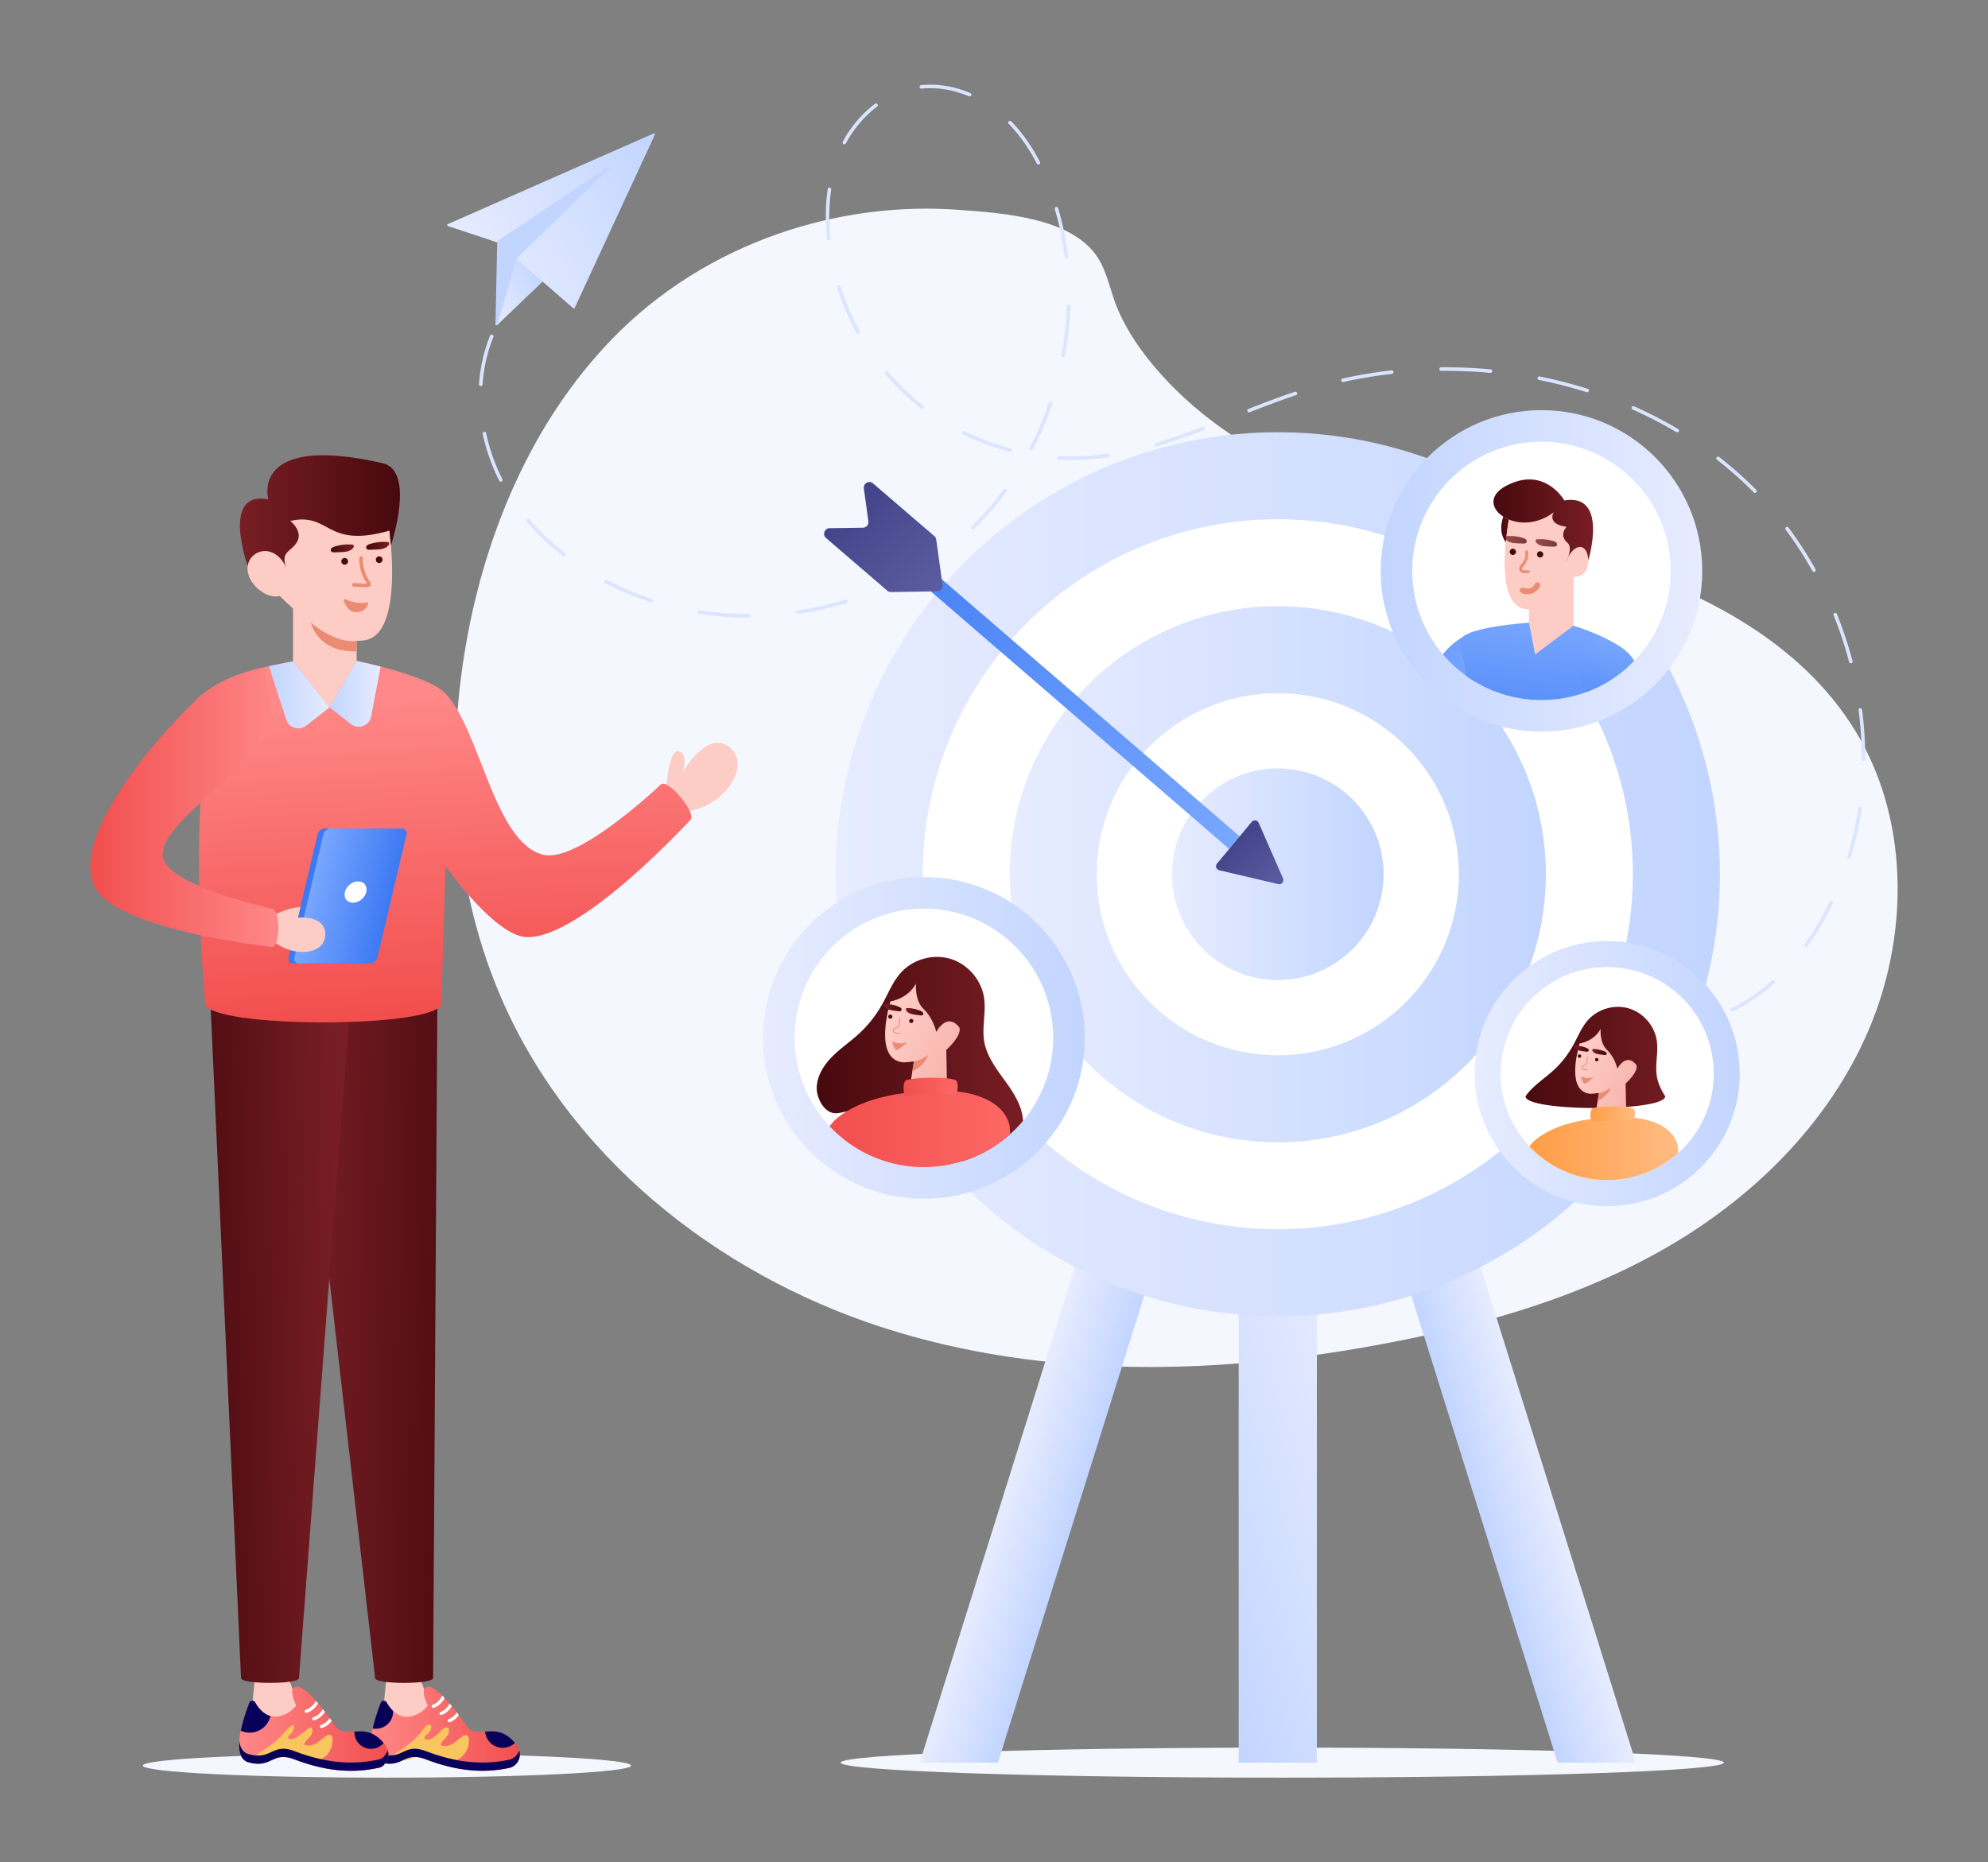 <svg xmlns="http://www.w3.org/2000/svg" xmlns:xlink="http://www.w3.org/1999/xlink" xml:space="preserve" width="563.2" height="527.691" viewBox="68.4 86.154 563.2 527.691" enable-background="new 0 0 700 700" id="target-audience">
  <rect x="68.4" y="86.154" width="563.2" height="527.691" fill="#808080" stroke="none"/>
  <g>
    <path d="M556.783 585.598c0 2.356-56.008 4.262-125.108 4.262s-125.108-1.906-125.108-4.262c0-2.348 56.008-4.254 125.108-4.254s125.108 1.906 125.108 4.254zM244.304 179.713c-23.85 23.226-38.09 55.682-43.896 89.037-5.73 32.924-3.547 67.75 9.268 98.463 19.349 46.37 61.758 79.797 108.317 94.94 46.56 15.141 96.912 13.611 144.879 4.299 27.2-5.281 54.252-13.13 78.355-27.206 24.103-14.074 45.207-34.828 56.461-60.995 11.254-26.166 11.65-57.982-2.33-82.7-14.622-25.855-42.306-40.806-69.981-49.587-27.675-8.781-56.748-12.786-83.69-23.739-15.524-6.311-30.393-15.33-42.184-27.654-5.754-6.013-10.953-12.822-14.354-20.56-2.092-4.759-2.917-10.453-5.732-14.837-7.347-11.443-27.184-12.643-39.144-13.542-16.228-1.219-32.68.741-48.226 5.706-17.685 5.649-34.241 15.226-47.743 28.375z" fill="#f5f7ff"></path>
    <path d="M541.912 377.024c-3.372 0-6.741-.443-10.013-1.318a.5.5 0 0 1-.354-.612.51.51 0 0 1 .612-.355c4.471 1.197 9.186 1.569 13.697 1.073a.492.492 0 0 1 .55.442.5.5 0 0 1-.442.552c-1.33.145-2.693.218-4.05.218zm17.322-4.261a.5.5 0 0 1-.223-.948c3.972-1.97 7.804-4.602 11.392-7.826a.5.5 0 1 1 .668.744c-3.654 3.284-7.563 5.968-11.615 7.978a.5.5 0 0 1-.222.052zm-39.7-3.154a.497.497 0 0 1-.307-.105c-3.935-3.07-6.853-6.809-8.672-11.112a.5.5 0 1 1 .921-.389c1.752 4.144 4.567 7.748 8.366 10.712a.5.5 0 0 1-.308.894zm60.511-15.172a.501.501 0 0 1-.404-.794 78.227 78.227 0 0 0 6.03-9.791c.371-.713.73-1.43 1.08-2.149a.499.499 0 1 1 .9.437 86.8 86.8 0 0 1-1.092 2.173 79.161 79.161 0 0 1-6.109 9.917.5.5 0 0 1-.405.207zm12.236-25.045a.5.5 0 0 1-.479-.645 93.437 93.437 0 0 0 3.007-13.582.5.5 0 1 1 .99.143 94.3 94.3 0 0 1-3.04 13.728.5.5 0 0 1-.478.356zm4.04-27.607h-.002a.5.5 0 0 1-.498-.502v-.332c0-4.485-.298-9.049-.887-13.563a.5.5 0 1 1 .991-.13c.595 4.558.896 9.165.897 13.693v.336a.5.5 0 0 1-.5.498zm-3.587-27.691a.5.5 0 0 1-.482-.373 111.357 111.357 0 0 0-4.387-13.221.5.5 0 0 1 .928-.373 112.209 112.209 0 0 1 4.425 13.34.5.5 0 0 1-.484.627zm-312.312-12.95h-.001a92.523 92.523 0 0 1-14.02-1.09.5.5 0 0 1 .154-.989c4.54.707 9.205 1.07 13.868 1.08a.5.5 0 0 1-.001 1zm13.95-1.011a.5.5 0 0 1-.073-.995 94.523 94.523 0 0 0 13.578-3.038.5.5 0 1 1 .29.957 95.556 95.556 0 0 1-13.722 3.071.622.622 0 0 1-.073.005zm-41.498-3.315a.502.502 0 0 1-.155-.024 84.508 84.508 0 0 1-12.966-5.457.5.5 0 0 1 .463-.887 83.279 83.279 0 0 0 12.812 5.393.5.5 0 0 1-.154.975zm68.192-4.79a.5.5 0 0 1-.216-.952 87.996 87.996 0 0 0 12.039-6.96.5.5 0 1 1 .568.822 88.937 88.937 0 0 1-12.176 7.04.496.496 0 0 1-.215.05zm261.225-3.836a.5.5 0 0 1-.437-.255 107.043 107.043 0 0 0-7.568-11.689.5.5 0 0 1 .802-.598 108.136 108.136 0 0 1 7.639 11.798.5.5 0 0 1-.436.744zm-354.085-4.334a.5.5 0 0 1-.306-.104c-3.803-2.95-7.24-6.21-10.212-9.69a.5.5 0 0 1 .76-.65c2.929 3.428 6.315 6.64 10.065 9.549a.5.5 0 0 1-.307.895zm115.777-7.7a.5.5 0 0 1-.349-.86 85.042 85.042 0 0 0 9.131-10.483.5.5 0 1 1 .805.594 86.072 86.072 0 0 1-9.238 10.607.498.498 0 0 1-.349.141zm221.606-10.335a.498.498 0 0 1-.356-.15 96.804 96.804 0 0 0-3.066-2.984 108.55 108.55 0 0 0-7.347-6.257.5.5 0 1 1 .615-.79 109.219 109.219 0 0 1 7.414 6.315 97.727 97.727 0 0 1 3.097 3.016.5.5 0 0 1-.357.85zm-355.308-3.177a.501.501 0 0 1-.447-.275 54.58 54.58 0 0 1-4.69-13.286.501.501 0 0 1 .978-.209 53.552 53.552 0 0 0 4.605 13.044.5.5 0 0 1-.446.726zm161.906-6.175c-1.259 0-2.544-.036-3.823-.108a.499.499 0 0 1-.47-.526c.014-.275.25-.501.526-.472 2.69.15 5.366.14 7.993-.029 1.91-.122 3.884-.33 5.868-.616a.5.5 0 0 1 .143.99c-2.01.29-4.011.5-5.948.624-1.417.09-2.86.137-4.29.137zm-17.599-2.29a.478.478 0 0 1-.127-.016 71.51 71.51 0 0 1-13.196-4.898.5.5 0 1 1 .438-.899 70.574 70.574 0 0 0 13.012 4.83.5.5 0 0 1-.127.984zm5.973-.439a.5.5 0 0 1-.443-.73 93.37 93.37 0 0 0 5.48-12.788.5.5 0 0 1 .946.324 94.429 94.429 0 0 1-5.54 12.925.498.498 0 0 1-.443.27zm35.436-1.094a.5.5 0 0 1-.141-.98c3.888-1.15 8.083-2.589 13.201-4.532a.5.5 0 0 1 .354.936c-5.141 1.951-9.36 3.399-13.272 4.555a.51.51 0 0 1-.142.02zm147.57-3.986a.495.495 0 0 1-.255-.07 118.3 118.3 0 0 0-12.38-6.39.5.5 0 0 1 .406-.915 119.358 119.358 0 0 1 12.484 6.445.5.5 0 0 1-.256.93zm-121.298-5.67a.5.5 0 0 1-.183-.967c3.9-1.529 8.512-3.302 13.16-4.853a.5.5 0 0 1 .316.95c-4.626 1.542-9.224 3.31-13.11 4.835a.5.5 0 0 1-.183.034zm-92.66-1.044a.498.498 0 0 1-.306-.104 66.083 66.083 0 0 1-2.542-2.066 68.331 68.331 0 0 1-7.638-7.659.5.5 0 0 1 .761-.648 67.325 67.325 0 0 0 7.527 7.548c.815.696 1.657 1.38 2.504 2.034a.5.5 0 0 1-.307.895zm188.435-4.647c-.05 0-.1-.008-.15-.024a129.898 129.898 0 0 0-13.505-3.46.5.5 0 1 1 .197-.98c4.604.92 9.182 2.093 13.608 3.487a.5.5 0 0 1-.15.977zm-313.434-1.737-.035-.001a.5.5 0 0 1-.465-.534c.33-4.83 1.383-9.456 3.13-13.748a.499.499 0 1 1 .926.377c-1.706 4.193-2.735 8.715-3.058 13.44a.5.5 0 0 1-.498.466zm244.275-1.165a.5.5 0 0 1-.107-.988 134.787 134.787 0 0 1 13.854-2.31.5.5 0 0 1 .113.994 133.373 133.373 0 0 0-13.751 2.293.515.515 0 0 1-.109.011zm41.755-2.59-.047-.002c-4.223-.392-8.507-.56-12.763-.58-.39 0-.78.002-1.168.005-.238-.02-.503-.218-.506-.495a.5.5 0 0 1 .495-.505 137.205 137.205 0 0 1 14.035.578.5.5 0 0 1-.046.999zm-121.017-4.452a.5.5 0 0 1-.492-.59 93.62 93.62 0 0 0 1.508-13.831c.009-.277.281-.486.516-.484a.5.5 0 0 1 .483.517 94.495 94.495 0 0 1-1.524 13.98.5.5 0 0 1-.49.408zm-58.068-6.56a.5.5 0 0 1-.438-.257 71.277 71.277 0 0 1-5.57-12.927.5.5 0 0 1 .954-.302 70.25 70.25 0 0 0 5.49 12.745.5.5 0 0 1-.436.742zm58.974-21.317a.5.5 0 0 1-.496-.44 85.253 85.253 0 0 0-2.803-13.617.5.5 0 1 1 .96-.281 86.221 86.221 0 0 1 2.835 13.777.5.5 0 0 1-.496.56zm-67.358-5.199a.5.5 0 0 1-.497-.449l-.055-.558a62.582 62.582 0 0 1-.278-5.822c0-2.65.182-5.242.541-7.707a.499.499 0 1 1 .99.145 52.68 52.68 0 0 0-.531 7.562c0 1.866.092 3.793.274 5.728l.054.55a.5.5 0 0 1-.498.551zm59.406-21.503a.501.501 0 0 1-.444-.27c-2.27-4.379-4.949-8.173-7.962-11.276a.5.5 0 0 1 .718-.697c3.08 3.173 5.817 7.047 8.132 11.513a.501.501 0 0 1-.444.73zm-54.978-5.735a.5.5 0 0 1-.44-.735c2.264-4.243 5.425-7.958 9.138-10.747a.5.5 0 0 1 .601.798c-3.598 2.703-6.66 6.305-8.857 10.42a.499.499 0 0 1-.442.264zm35.492-13.564a.502.502 0 0 1-.194-.04c-4.469-1.881-9.077-2.625-13.43-2.17a.493.493 0 0 1-.55-.445.5.5 0 0 1 .446-.549c4.523-.471 9.298.295 13.922 2.243a.5.5 0 0 1-.194.96z" fill="#dbe5ff"></path>
    <linearGradient id="a" x1="3474.461" x2="3496.617" y1="510.034" y2="510.034" gradientTransform="matrix(1 0 -.313 1 -2962.124 0)" gradientUnits="userSpaceOnUse">
      <stop offset="0" stop-color="#e7ecff"></stop>
      <stop offset="1" stop-color="#c2d5ff"></stop>
    </linearGradient>
    <path d="M398.44 434.466 351.11 585.602h-22.156l47.329-151.136z" fill="url(#a)"></path>
    <linearGradient id="b" x1="4565.767" x2="4587.923" y1="510.034" y2="510.034" gradientTransform="matrix(-1 0 .313 1 4914.218 0)" gradientUnits="userSpaceOnUse">
      <stop offset="0" stop-color="#e7ecff"></stop>
      <stop offset="1" stop-color="#c2d5ff"></stop>
    </linearGradient>
    <path d="m462.349 434.466 47.328 151.136h22.156l-47.328-151.136z" fill="url(#b)"></path>
    <linearGradient id="c" x1="4608.799" x2="4678.284" y1="510.034" y2="510.034" gradientTransform="matrix(-1 0 .313 1 4914.218 0)" gradientUnits="userSpaceOnUse">
      <stop offset="0" stop-color="#e7ecff"></stop>
      <stop offset="1" stop-color="#c2d5ff"></stop>
    </linearGradient>
    <path d="M419.316 434.466h22.156v151.136h-22.156z" fill="url(#c)"></path>
    <linearGradient id="d" x1="305.148" x2="555.64" y1="333.87" y2="333.87" gradientUnits="userSpaceOnUse">
      <stop offset="0" stop-color="#e7ecff"></stop>
      <stop offset="1" stop-color="#c2d5ff"></stop>
    </linearGradient>
    <circle cx="430.394" cy="333.87" r="125.246" fill="url(#d)"></circle>
    <circle cx="430.394" cy="333.87" r="100.598" fill="#fff"></circle>
    <linearGradient id="e" x1="354.444" x2="506.345" y1="333.87" y2="333.87" gradientUnits="userSpaceOnUse">
      <stop offset="0" stop-color="#e7ecff"></stop>
      <stop offset="1" stop-color="#c2d5ff"></stop>
    </linearGradient>
    <circle cx="430.394" cy="333.87" r="75.951" fill="url(#e)"></circle>
    <circle cx="430.394" cy="333.87" r="51.303" fill="#fff"></circle>
    <linearGradient id="f" x1="400.41" x2="460.378" y1="333.87" y2="333.87" gradientUnits="userSpaceOnUse">
      <stop offset="0" stop-color="#e7ecff"></stop>
      <stop offset="1" stop-color="#c2d5ff"></stop>
    </linearGradient>
    <circle cx="430.394" cy="333.87" r="29.984" fill="url(#f)"></circle>
    <linearGradient id="g" x1="-3220.766" x2="-3232.384" y1="-1430.354" y2="-1283.024" gradientTransform="rotate(130.697 -1806.674 283.349)" gradientUnits="userSpaceOnUse">
      <stop offset="0" stop-color="#78a7ff"></stop>
      <stop offset="1" stop-color="#3d79f3"></stop>
    </linearGradient>
    <path d="m416.628 326.71-99.983-86.333 3.022-3.514 99.933 86.29z" fill="url(#g)"></path>
    <linearGradient id="h" x1="-3489.281" x2="-3491.377" y1="-1335.474" y2="-1317.091" gradientTransform="rotate(129.773 -1921.554 419.668)" gradientUnits="userSpaceOnUse">
      <stop offset="0" stop-color="#5c5ca0"></stop>
      <stop offset="1" stop-color="#434389"></stop>
    </linearGradient>
    <path d="m413.17 330.865 9.853-11.837a1.164 1.164 0 0 1 1.96.278l6.91 15.77a1.164 1.164 0 0 1-1.331 1.6l-16.763-3.934a1.164 1.164 0 0 1-.628-1.877z" fill="url(#h)"></path>
    <linearGradient id="i" x1="-3223.843" x2="-3227.393" y1="-1320.554" y2="-1284.228" gradientTransform="rotate(130.697 -1806.674 283.349)" gradientUnits="userSpaceOnUse">
      <stop offset="0" stop-color="#5c5ca0"></stop>
      <stop offset="1" stop-color="#434389"></stop>
    </linearGradient>
    <path d="m319.777 253.535-17.352-14.923c-1.111-.955-.45-2.777 1.015-2.797l9.411-.13a1.591 1.591 0 0 0 1.555-1.808l-1.28-9.324c-.2-1.452 1.503-2.378 2.614-1.423l17.355 14.926c.293.252.485.603.538.987l1.791 12.86a1.591 1.591 0 0 1-1.55 1.811l-13.035.206c-.39.006-.767-.13-1.062-.385z" fill="url(#i)"></path>
    <linearGradient id="j" x1="486.157" x2="561.271" y1="390.36" y2="390.36" gradientUnits="userSpaceOnUse">
      <stop offset="0" stop-color="#e7ecff"></stop>
      <stop offset="1" stop-color="#c2d5ff"></stop>
    </linearGradient>
    <path d="M486.157 390.364c0 20.74 16.814 37.554 37.553 37.554 20.747 0 37.561-16.815 37.561-37.554 0-20.747-16.814-37.561-37.561-37.561-20.739 0-37.553 16.814-37.553 37.561z" fill="url(#j)"></path>
    <path d="M493.528 390.364c0 16.668 13.514 30.182 30.182 30.182 16.675 0 30.19-13.514 30.19-30.182 0-16.675-13.515-30.19-30.19-30.19-16.668 0-30.182 13.515-30.182 30.19z" fill="#fff"></path>
    <linearGradient id="k" x1="3041.745" x2="3089.907" y1="385.784" y2="385.784" gradientTransform="matrix(-1 0 0 1 3588.597 0)" gradientUnits="userSpaceOnUse">
      <stop offset="0" stop-color="#771e24"></stop>
      <stop offset="1" stop-color="#47090e"></stop>
    </linearGradient>
    <path d="M540.152 396.795c-1.098-1.738-2.005-3.561-2.357-5.572-.586-3.382.473-6.867-.04-10.248-.628-4.174-3.815-7.855-7.855-9.068-4.04-1.223-8.727.082-11.554 3.218-1.902 2.097-2.93 4.821-4.318 7.299a27.8 27.8 0 0 1-5.592 7.073c-2.026 1.84-4.308 3.382-6.22 5.335a15.379 15.379 0 0 0-1.633 1.963c0 4.428 39.569 4.428 39.569 0z" fill="url(#k)"></path>
    <linearGradient id="l" x1="-639.232" x2="-618.637" y1="958.23" y2="958.23" gradientTransform="rotate(23.319 1320.944 3466.031)" gradientUnits="userSpaceOnUse">
      <stop offset="0" stop-color="#ffcec7"></stop>
      <stop offset="1" stop-color="#f7b4ad"></stop>
    </linearGradient>
    <path d="m520.23 403.014 1.159-7.159s-2.071.3-2.743.198c-6.014-.872-3.712-10.835-2.748-14.218 0 0 4.048-.539 5.966-4.158 0 0-.372 3.946 1.812 5.994 2.065 1.93 2.837 4.92 2.935 5.286.009.02.002.035.002.035s.093-.215.287-.507c.606-.931 2.113-2.769 4.038-1.581.109.063 1.03.833 1.08 1.11l.024.062c.383 1.92-2.777 4.802-3.077 5.064-.02.009-.027.023-.027.023l.195 9.995-8.903-.144z" fill="url(#l)"></path>
    <linearGradient id="m" x1="3044.736" x2="3086.905" y1="411.628" y2="411.628" gradientTransform="matrix(-1 0 0 1 3588.597 0)" gradientUnits="userSpaceOnUse">
      <stop offset="0" stop-color="#ffbb83"></stop>
      <stop offset="1" stop-color="#ff9d45"></stop>
    </linearGradient>
    <path d="M501.692 410.992c5.5 5.88 13.323 9.55 22.02 9.55 3.176 0 6.23-.493 9.098-1.398a30.157 30.157 0 0 0 11.05-6.312c-.05-.637-.102-1.306-.154-2.045-1.51-6.21-9.385-7.608-12.253-7.906-.658-.072-1.049-.082-1.049-.082s-.463-.031-1.285-.052c-1.604-.06-4.575-.071-8.07.278h-.02c-.617.062-1.275.134-1.923.226-4.44.597-9.416 1.82-13.405 4.266a17.792 17.792 0 0 0-2.375 1.696c-.503.432-1.069 1.039-1.634 1.779z" fill="url(#m)"></path>
    <linearGradient id="n" x1="3056.991" x2="3069.644" y1="401.754" y2="401.754" gradientTransform="matrix(-1 0 0 1 3588.597 0)" gradientUnits="userSpaceOnUse">
      <stop offset="0" stop-color="#ffbb83"></stop>
      <stop offset="1" stop-color="#ff9d45"></stop>
    </linearGradient>
    <path d="M519.61 400.217c-.856.279-.898 3.537 0 3.603 2 .145 8.824-.365 11.311-.336.818.009.934-2.954.178-3.267-1.975-.817-9.457-.66-11.488 0z" fill="url(#n)"></path>
    <path d="M521.386 395.87c1.072-.15 2.192-.72 3.334-1.492 0 0-.47 2.151-3.704 3.78l.37-2.287z" fill="#ec8b73"></path>
    <linearGradient id="o" x1="1327.226" x2="1331.388" y1="542.559" y2="542.559" gradientTransform="rotate(5.515 2568.778 -7922.222)" gradientUnits="userSpaceOnUse">
      <stop offset="0" stop-color="#771e24"></stop>
      <stop offset="1" stop-color="#47090e"></stop>
    </linearGradient>
    <path d="M522.963 384.07c.18.077.365.165.49.316.124.152.172.384.061.545a.47.47 0 0 1-.324.182 1.39 1.39 0 0 1-.38-.016l-1.01-.134c-.396-.052-.795-.105-1.172-.235-.378-.13-.738-.342-.978-.661-.096-.128-.175-.285-.146-.442.039-.215.223-.24.4-.227.255.02.509.026.763.057a8.388 8.388 0 0 1 2.296.614z" fill="url(#o)"></path>
    <path d="M516.35 385.45a.486.486 0 0 1-.531.435.485.485 0 1 1 .093-.967.487.487 0 0 1 .439.532z" fill="#47090e"></path>
    <linearGradient id="p" x1="1322.078" x2="1326.241" y1="542.09" y2="542.09" gradientTransform="rotate(5.515 2568.778 -7922.222)" gradientUnits="userSpaceOnUse">
      <stop offset="0" stop-color="#771e24"></stop>
      <stop offset="1" stop-color="#47090e"></stop>
    </linearGradient>
    <path d="M517.884 383.108c.18.077.365.166.49.317.124.152.173.383.062.545a.469.469 0 0 1-.324.182 1.39 1.39 0 0 1-.381-.016l-1.01-.134c-.396-.052-.794-.105-1.172-.235-.378-.13-.738-.342-.978-.661-.096-.128-.175-.285-.146-.443.039-.214.223-.239.4-.226.255.02.509.026.763.056a8.392 8.392 0 0 1 2.296.615z" fill="url(#p)"></path>
    <path d="M517.686 389.4c-.23 0-.46-.038-.679-.112a1.035 1.035 0 0 1-.426-.249.613.613 0 0 1-.175-.52c.04-.226.229-.413.516-.511.067-.024.136-.041.204-.06.13-.035.252-.067.355-.132.315-.198.39-.662.404-.92.007-.109.009-.22.01-.329.003-.286.007-.58.1-.864a.127.127 0 0 1 .157-.08.125.125 0 0 1 .08.158c-.08.246-.084.51-.087.79a7.895 7.895 0 0 1-.01.34c-.023.375-.132.873-.522 1.117-.134.084-.28.123-.423.161-.062.017-.125.034-.187.055-.073.026-.315.123-.35.32a.359.359 0 0 0 .107.301.789.789 0 0 0 .328.187c.298.1.62.126.93.068a.127.127 0 0 1 .146.1.126.126 0 0 1-.1.146 2.132 2.132 0 0 1-.378.034zM516.437 391.367s2.027.784 3.107.122c0 0-1.821 1.695-2.238 1.584-.417-.112-.869-1.706-.869-1.706z" fill="#ec8b73"></path>
    <path d="M517.337 393.2a.26.26 0 0 1-.063-.007c-.462-.124-.878-1.514-.957-1.792a.126.126 0 0 1 .036-.127.13.13 0 0 1 .129-.023c.02.007 1.983.753 2.997.13a.125.125 0 0 1 .15.2c-.42.39-1.782 1.62-2.292 1.62zm-.71-1.634c.212.665.52 1.334.711 1.385.166.049.908-.49 1.639-1.122-.862.164-1.892-.115-2.35-.263z" fill="#ec8b73"></path>
    <path d="M521.242 386.459a.486.486 0 0 1-.532.435.485.485 0 1 1 .093-.967.487.487 0 0 1 .439.532z" fill="#47090e"></path>
    <linearGradient id="q" x1="2914.927" x2="3006.016" y1="247.917" y2="247.917" gradientTransform="matrix(-1 0 0 1 3465.57 0)" gradientUnits="userSpaceOnUse">
      <stop offset="0" stop-color="#e7ecff"></stop>
      <stop offset="1" stop-color="#c2d5ff"></stop>
    </linearGradient>
    <path d="M459.555 247.922c0 25.15 20.39 45.54 45.539 45.54 25.16 0 45.55-20.39 45.55-45.54 0-25.159-20.39-45.55-45.55-45.55-25.149 0-45.539 20.391-45.539 45.55z" fill="url(#q)"></path>
    <path d="M468.494 247.921c0 20.213 16.388 36.6 36.6 36.6 20.222 0 36.61-16.387 36.61-36.6 0-20.22-16.388-36.609-36.61-36.609-20.212 0-36.6 16.388-36.6 36.61z" fill="#fff"></path>
    <linearGradient id="r" x1="2977.876" x2="3035.187" y1="272.531" y2="262.54" gradientTransform="matrix(-1 0 0 1 3465.57 0)" gradientUnits="userSpaceOnUse">
      <stop offset="0" stop-color="#78a7ff"></stop>
      <stop offset="1" stop-color="#3d79f3"></stop>
    </linearGradient>
    <path d="M477.166 271.567a35.603 35.603 0 0 0 6.557 6.059c.86.623 1.745 1.208 2.655 1.745l-.56-14.237c-.076.025-.138.05-.213.075-.449.187-1.558.66-2.942 1.509-1.683 1.034-3.765 2.605-5.497 4.85z" fill="url(#r)"></path>
    <linearGradient id="s" x1="2958.772" x2="2964.167" y1="261.801" y2="309.061" gradientTransform="matrix(-1 0 0 1 3465.57 0)" gradientUnits="userSpaceOnUse">
      <stop offset="0" stop-color="#78a7ff"></stop>
      <stop offset="1" stop-color="#3d79f3"></stop>
    </linearGradient>
    <path d="M481.865 268.8a63.19 63.19 0 0 1 1.858 8.826c.86.623 1.745 1.208 2.655 1.745 5.473 3.278 11.88 5.148 18.712 5.148 4.425 0 8.664-.785 12.59-2.219h.013a36.463 36.463 0 0 0 11.855-7.156 31.553 31.553 0 0 0-.087-1.894c.212-1.845-1.708-3.64-4.425-5.236-5.772-3.39-15.134-5.86-15.134-5.86s-16.318.362-24.085 2.98c-.075.025-.137.05-.212.075-1.259.437-2.281.947-2.942 1.509-.71.61-1.022 1.296-.798 2.081z" fill="url(#s)"></path>
    <path d="M514.187 249.588v13.825l-10.885 8.187-1.74-9.003v-13.009z" fill="#fdccc5"></path>
    <linearGradient id="t" x1="2965.869" x2="2971.866" y1="235.699" y2="235.699" gradientTransform="matrix(-1 0 0 1 3465.57 0)" gradientUnits="userSpaceOnUse">
      <stop offset="0" stop-color="#771e24"></stop>
      <stop offset="1" stop-color="#47090e"></stop>
    </linearGradient>
    <path d="M494.738 231.54s-2.496 4.426.27 8.319l4.693-8.319h-4.963z" fill="url(#t)"></path>
    <linearGradient id="u" x1="2947.201" x2="2970.832" y1="243.582" y2="243.582" gradientTransform="matrix(-1 0 0 1 3465.57 0)" gradientUnits="userSpaceOnUse">
      <stop offset="0" stop-color="#ffcec7"></stop>
      <stop offset="1" stop-color="#f7b4ad"></stop>
    </linearGradient>
    <path d="M496.078 232.114s-5.01 25.024 4.35 26.552c8.772 1.43 13.334-9.106 13.334-9.106s4.556.698 4.607-4.682c.051-5.38-4.212-3.35-4.212-3.35s2.08-10.516-3.486-12.66c-5.565-2.143-14.593 3.246-14.593 3.246z" fill="url(#u)"></path>
    <linearGradient id="v" x1="2945.86" x2="2974.068" y1="233.677" y2="233.677" gradientTransform="matrix(-1 0 0 1 3465.57 0)" gradientUnits="userSpaceOnUse">
      <stop offset="0" stop-color="#e7ecff"></stop>
      <stop offset="1" stop-color="#c2d5ff"></stop>
    </linearGradient>
    <path d="M518.37 244.878s5.823-19.032-6.803-16.92c0 0-5.594-9.977-16.57-4.09-9.909 5.315 3.366 15.288 13.579 7.44 0 0-2.171 3.295 3.624 4.13 0 0-2.27 2.33.226 4.48 1.824 1.57-.425 5.426-.425 5.426 2.272-5.616 6.121-5.467 6.368-.466z" fill="url(#v)"></path>
    <path d="M496.078 232.114s-5.01 25.024 4.35 26.552c8.772 1.43 13.334-9.106 13.334-9.106s4.556.698 4.607-4.682c.051-5.38-4.212-3.35-4.212-3.35s2.08-10.516-3.486-12.66c-5.565-2.143-14.593 3.246-14.593 3.246z" fill="#fdccc5"></path>
    <linearGradient id="w" x1="2945.86" x2="2974.068" y1="233.677" y2="233.677" gradientTransform="matrix(-1 0 0 1 3465.57 0)" gradientUnits="userSpaceOnUse">
      <stop offset="0" stop-color="#771e24"></stop>
      <stop offset="1" stop-color="#47090e"></stop>
    </linearGradient>
    <path d="M518.37 244.878s5.823-19.032-6.803-16.92c0 0-5.594-9.977-16.57-4.09-9.909 5.315 3.366 15.288 13.579 7.44 0 0-2.171 3.295 3.624 4.13 0 0-2.27 2.33.226 4.48 1.824 1.57-.425 5.426-.425 5.426 2.272-5.616 6.121-5.467 6.368-.466z" fill="url(#w)"></path>
    <linearGradient id="x" x1="2940.761" x2="2947.445" y1="267.575" y2="299.985" gradientTransform="matrix(-1 0 0 1 3465.57 0)" gradientUnits="userSpaceOnUse">
      <stop offset="0" stop-color="#78a7ff"></stop>
      <stop offset="1" stop-color="#3d79f3"></stop>
    </linearGradient>
    <path d="M517.68 282.3h.013a36.463 36.463 0 0 0 11.855-7.156 28.064 28.064 0 0 0 1.858-1.795c-.549-.785-1.097-1.483-1.658-2.069-.935-.984-2.817-2.356-4.712-3.266-1.484-.735-2.992-1.184-4.04-.935-2.094.499-5.11 4.712-5.26 6.869-.15 2.194.673 5.111 1.945 8.352z" fill="url(#x)"></path>
    <path d="M505.606 243.245c0 .488-.399.881-.887.881a.881.881 0 0 1-.887-.88c0-.494.394-.888.887-.888.488 0 .887.394.887.887zM497.875 242.524c0 .488-.399.882-.887.882a.881.881 0 0 1-.887-.882c0-.493.394-.886.887-.886.488 0 .887.393.887.886z" fill="#47090e"></path>
    <defs>
      <path id="y" d="M508.524 239.511c.274.087.554.19.757.393s.306.533.167.784c-.09.163-.265.266-.446.31-.181.044-.37.038-.556.031l-1.489-.053c-.584-.02-1.172-.042-1.74-.178-.568-.135-1.122-.394-1.516-.825-.158-.172-.295-.39-.275-.623.026-.319.291-.38.551-.386.374-.008.744-.034 1.118-.025a12.273 12.273 0 0 1 3.43.572z"></path>
    </defs>
    <clipPath id="z">
      <use xlink:href="#y" overflow="visible"></use>
    </clipPath>
    <path d="M503.406 238.93h.018v2.112h-.018zM503.424 238.93h.127v2.112h-.127z" clip-path="url(#z)" fill="#771e24"></path>
    <path d="M503.551 238.93h.127v2.112h-.127z" clip-path="url(#z)" fill="#761e24"></path>
    <path d="M503.678 238.93h.127v2.112h-.127z" clip-path="url(#z)" fill="#751d23"></path>
    <path d="M503.804 238.93h.127v2.112h-.127z" clip-path="url(#z)" fill="#741d23"></path>
    <path d="M503.931 238.93h.127v2.112h-.127z" clip-path="url(#z)" fill="#731c22"></path>
    <path d="M504.058 238.93h.127v2.112h-.127z" clip-path="url(#z)" fill="#721c22"></path>
    <path d="M504.185 238.93h.127v2.112h-.127z" clip-path="url(#z)" fill="#711b21"></path>
    <path d="M504.312 238.93h.127v2.112h-.127z" clip-path="url(#z)" fill="#701b21"></path>
    <path d="M504.439 238.93h.127v2.112h-.127z" clip-path="url(#z)" fill="#6f1a20"></path>
    <path d="M504.565 238.93h.127v2.112h-.127z" clip-path="url(#z)" fill="#6e1a20"></path>
    <path d="M504.692 238.93h.127v2.112h-.127z" clip-path="url(#z)" fill="#6d1a1f"></path>
    <path d="M504.819 238.93h.127v2.112h-.127z" clip-path="url(#z)" fill="#6c191f"></path>
    <path d="M504.946 238.93h.127v2.112h-.127z" clip-path="url(#z)" fill="#6b191e"></path>
    <path d="M505.073 238.93h.127v2.112h-.127z" clip-path="url(#z)" fill="#6a181e"></path>
    <path d="M505.2 238.93h.127v2.112h-.127z" clip-path="url(#z)" fill="#69181d"></path>
    <path d="M505.326 238.93h.127v2.112h-.127z" clip-path="url(#z)" fill="#68171d"></path>
    <path d="M505.453 238.93h.127v2.112h-.127z" clip-path="url(#z)" fill="#67171d"></path>
    <path d="M505.58 238.93h.127v2.112h-.127z" clip-path="url(#z)" fill="#66161c"></path>
    <path d="M505.707 238.93h.127v2.112h-.127z" clip-path="url(#z)" fill="#65161c"></path>
    <path d="M505.834 238.93h.127v2.112h-.127z" clip-path="url(#z)" fill="#64161b"></path>
    <path d="M505.961 238.93h.127v2.112h-.127z" clip-path="url(#z)" fill="#63151b"></path>
    <path d="M506.087 238.93h.127v2.112h-.127z" clip-path="url(#z)" fill="#62151a"></path>
    <path d="M506.214 238.93h.127v2.112h-.127z" clip-path="url(#z)" fill="#61141a"></path>
    <path d="M506.341 238.93h.127v2.112h-.127z" clip-path="url(#z)" fill="#601419"></path>
    <path d="M506.468 238.93h.127v2.112h-.127z" clip-path="url(#z)" fill="#5e1319"></path>
    <path d="M506.595 238.93h.127v2.112h-.127z" clip-path="url(#z)" fill="#5d1318"></path>
    <path d="M506.721 238.93h.127v2.112h-.127z" clip-path="url(#z)" fill="#5c1218"></path>
    <path d="M506.848 238.93h.127v2.112h-.127z" clip-path="url(#z)" fill="#5b1217"></path>
    <path d="M506.975 238.93h.127v2.112h-.127z" clip-path="url(#z)" fill="#5a1117"></path>
    <path d="M507.102 238.93h.127v2.112h-.127z" clip-path="url(#z)" fill="#591116"></path>
    <path d="M507.229 238.93h.127v2.112h-.127z" clip-path="url(#z)" fill="#581116"></path>
    <path d="M507.356 238.93h.127v2.112h-.127z" clip-path="url(#z)" fill="#571015"></path>
    <path d="M507.482 238.93h.127v2.112h-.127z" clip-path="url(#z)" fill="#561015"></path>
    <path d="M507.609 238.93h.127v2.112h-.127z" clip-path="url(#z)" fill="#550f15"></path>
    <path d="M507.736 238.93h.127v2.112h-.127z" clip-path="url(#z)" fill="#540f14"></path>
    <path d="M507.863 238.93h.127v2.112h-.127z" clip-path="url(#z)" fill="#530e14"></path>
    <path d="M507.99 238.93h.127v2.112h-.127z" clip-path="url(#z)" fill="#520e13"></path>
    <path d="M508.117 238.93h.127v2.112h-.127z" clip-path="url(#z)" fill="#510d13"></path>
    <path d="M508.243 238.93h.127v2.112h-.127z" clip-path="url(#z)" fill="#500d12"></path>
    <path d="M508.37 238.93h.127v2.112h-.127z" clip-path="url(#z)" fill="#4f0d12"></path>
    <path d="M508.497 238.93h.127v2.112h-.127z" clip-path="url(#z)" fill="#4e0c11"></path>
    <path d="M508.624 238.93h.127v2.112h-.127z" clip-path="url(#z)" fill="#4d0c11"></path>
    <path d="M508.751 238.93h.127v2.112h-.127z" clip-path="url(#z)" fill="#4c0b10"></path>
    <path d="M508.878 238.93h.127v2.112h-.127z" clip-path="url(#z)" fill="#4b0b10"></path>
    <path d="M509.004 238.93h.127v2.112h-.127z" clip-path="url(#z)" fill="#4a0a0f"></path>
    <path d="M509.131 238.93h.127v2.112h-.127z" clip-path="url(#z)" fill="#490a0f"></path>
    <path d="M509.258 238.93h.127v2.112h-.127z" clip-path="url(#z)" fill="#48090e"></path>
    <path d="M509.385 238.93h.127v2.112h-.127zM509.512 238.93h.075v2.112h-.075z" clip-path="url(#z)" fill="#47090e"></path>
    <defs>
      <path id="A" d="M499.931 238.62c.274.088.554.19.757.394s.306.533.167.784c-.09.163-.265.265-.446.31-.181.044-.37.037-.556.03l-1.489-.052c-.583-.021-1.172-.043-1.74-.178-.568-.135-1.122-.394-1.516-.825-.158-.172-.294-.39-.275-.624.026-.318.292-.38.552-.385.373-.008.743-.034 1.117-.025a12.272 12.272 0 0 1 3.43.572z"></path>
    </defs>
    <clipPath id="B">
      <use xlink:href="#A" overflow="visible"></use>
    </clipPath>
    <path d="M494.814 238.04h.018v2.112h-.018z" clip-path="url(#B)" fill="#771e24"></path>
    <path d="M494.831 238.04h.127v2.112h-.127z" clip-path="url(#B)" fill="#771e24"></path>
    <path d="M494.958 238.04h.127v2.112h-.127z" clip-path="url(#B)" fill="#761e24"></path>
    <path d="M495.085 238.04h.127v2.112h-.127z" clip-path="url(#B)" fill="#751d23"></path>
    <path d="M495.212 238.04h.127v2.112h-.127z" clip-path="url(#B)" fill="#741d23"></path>
    <path d="M495.339 238.04h.127v2.112h-.127z" clip-path="url(#B)" fill="#731c22"></path>
    <path d="M495.465 238.04h.127v2.112h-.127z" clip-path="url(#B)" fill="#721c22"></path>
    <path d="M495.592 238.04h.127v2.112h-.127z" clip-path="url(#B)" fill="#711b21"></path>
    <path d="M495.719 238.04h.127v2.112h-.127z" clip-path="url(#B)" fill="#701b21"></path>
    <path d="M495.846 238.04h.127v2.112h-.127z" clip-path="url(#B)" fill="#6f1a20"></path>
    <path d="M495.973 238.04h.127v2.112h-.127z" clip-path="url(#B)" fill="#6e1a20"></path>
    <path d="M496.099 238.04h.127v2.112h-.127z" clip-path="url(#B)" fill="#6d1a1f"></path>
    <path d="M496.226 238.04h.127v2.112h-.127z" clip-path="url(#B)" fill="#6c191f"></path>
    <path d="M496.353 238.04h.127v2.112h-.127z" clip-path="url(#B)" fill="#6b191e"></path>
    <path d="M496.48 238.04h.127v2.112h-.127z" clip-path="url(#B)" fill="#6a181e"></path>
    <path d="M496.607 238.04h.127v2.112h-.127z" clip-path="url(#B)" fill="#69181d"></path>
    <path d="M496.734 238.04h.127v2.112h-.127z" clip-path="url(#B)" fill="#68171d"></path>
    <path d="M496.86 238.04h.127v2.112h-.127z" clip-path="url(#B)" fill="#67171d"></path>
    <path d="M496.987 238.04h.127v2.112h-.127z" clip-path="url(#B)" fill="#66161c"></path>
    <path d="M497.114 238.04h.127v2.112h-.127z" clip-path="url(#B)" fill="#65161c"></path>
    <path d="M497.241 238.04h.127v2.112h-.127z" clip-path="url(#B)" fill="#64161b"></path>
    <path d="M497.368 238.04h.127v2.112h-.127z" clip-path="url(#B)" fill="#63151b"></path>
    <path d="M497.495 238.04h.127v2.112h-.127z" clip-path="url(#B)" fill="#62151a"></path>
    <path d="M497.621 238.04h.127v2.112h-.127z" clip-path="url(#B)" fill="#61141a"></path>
    <path d="M497.748 238.04h.127v2.112h-.127z" clip-path="url(#B)" fill="#601419"></path>
    <path d="M497.875 238.04h.127v2.112h-.127z" clip-path="url(#B)" fill="#5e1319"></path>
    <path d="M498.002 238.04h.127v2.112h-.127z" clip-path="url(#B)" fill="#5d1318"></path>
    <path d="M498.129 238.04h.127v2.112h-.127z" clip-path="url(#B)" fill="#5c1218"></path>
    <path d="M498.256 238.04h.127v2.112h-.127z" clip-path="url(#B)" fill="#5b1217"></path>
    <path d="M498.382 238.04h.127v2.112h-.127z" clip-path="url(#B)" fill="#5a1117"></path>
    <path d="M498.509 238.04h.127v2.112h-.127z" clip-path="url(#B)" fill="#591116"></path>
    <path d="M498.636 238.04h.127v2.112h-.127z" clip-path="url(#B)" fill="#581116"></path>
    <path d="M498.763 238.04h.127v2.112h-.127z" clip-path="url(#B)" fill="#571015"></path>
    <path d="M498.89 238.04h.127v2.112h-.127z" clip-path="url(#B)" fill="#561015"></path>
    <path d="M499.016 238.04h.127v2.112h-.127z" clip-path="url(#B)" fill="#550f15"></path>
    <path d="M499.143 238.04h.127v2.112h-.127z" clip-path="url(#B)" fill="#540f14"></path>
    <path d="M499.27 238.04h.127v2.112h-.127z" clip-path="url(#B)" fill="#530e14"></path>
    <path d="M499.397 238.04h.127v2.112h-.127z" clip-path="url(#B)" fill="#520e13"></path>
    <path d="M499.524 238.04h.127v2.112h-.127z" clip-path="url(#B)" fill="#510d13"></path>
    <path d="M499.651 238.04h.127v2.112h-.127z" clip-path="url(#B)" fill="#500d12"></path>
    <path d="M499.777 238.04h.127v2.112h-.127z" clip-path="url(#B)" fill="#4f0d12"></path>
    <path d="M499.904 238.04h.127v2.112h-.127z" clip-path="url(#B)" fill="#4e0c11"></path>
    <path d="M500.031 238.04h.127v2.112h-.127z" clip-path="url(#B)" fill="#4d0c11"></path>
    <path d="M500.158 238.04h.127v2.112h-.127z" clip-path="url(#B)" fill="#4c0b10"></path>
    <path d="M500.285 238.04h.127v2.112h-.127z" clip-path="url(#B)" fill="#4b0b10"></path>
    <path d="M500.412 238.04h.127v2.112h-.127z" clip-path="url(#B)" fill="#4a0a0f"></path>
    <path d="M500.538 238.04h.127v2.112h-.127z" clip-path="url(#B)" fill="#490a0f"></path>
    <path d="M500.665 238.04h.127v2.112h-.127z" clip-path="url(#B)" fill="#48090e"></path>
    <path d="M500.792 238.04h.127v2.112h-.127zM500.919 238.04h.075v2.112h-.075z" clip-path="url(#B)" fill="#47090e"></path>
    <path d="M501.16 254.528c1.484 0 2.724-.776 3.518-2.21a.797.797 0 0 0-1.393-.772c-.555 1.003-1.306 1.459-2.322 1.382a2.71 2.71 0 0 1-.875-.2.796.796 0 0 0-.629 1.463c.42.18.888.29 1.39.326.106.007.21.011.312.011zM500.62 248.576c.275 0 .544-.025.785-.051a.398.398 0 1 0-.084-.792c-.317.034-.68.067-1.006.032-.293-.031-.543-.122-.655-.238-.13-.135-.064-.34-.011-.451.087-.188.241-.379.403-.58l.163-.204c.915-1.181 1.294-2.549 1.065-3.85a.392.392 0 0 0-.46-.324.398.398 0 0 0-.323.461c.188 1.078-.136 2.223-.912 3.226l-.152.191c-.185.23-.376.467-.506.742-.233.497-.172.999.16 1.342.332.344.86.446 1.144.477.129.014.26.019.388.019z" fill="#ec8b73"></path>
    <path d="M247.177 586.445c0 1.884-30.967 3.415-69.165 3.415-38.19 0-69.158-1.531-69.158-3.415 0-1.883 30.967-3.414 69.158-3.414 38.198 0 69.165 1.53 69.165 3.414z" fill="#f5f7ff"></path>
    <path d="m177.933 560.862-1.717 17.68 16.84-2.305-5.952-15.158z" fill="#fdccc5"></path>
    <linearGradient id="C" x1="12447.794" x2="12490.074" y1="576.008" y2="576.008" gradientTransform="translate(-12274.408)" gradientUnits="userSpaceOnUse">
      <stop offset="0" stop-color="#f88"></stop>
      <stop offset="1" stop-color="#f24e4e"></stop>
    </linearGradient>
    <path d="M215.666 583.315c0 .909-.331 1.67-.724 2.247a3.765 3.765 0 0 1-2.308 1.546c-9.453 2.026-17.58-.159-23.644-2.455-6.285-2.369-6.236 2.627-12.877.884a3.257 3.257 0 0 1-1.007-.442 3.425 3.425 0 0 1-1.117-1.313c-.22-.43-.368-.921-.466-1.449-.123-.687-.16-1.436-.123-2.234 0-.233.012-.466.037-.712v-.037c.086-1.105.282-2.271.552-3.425.614-2.762 1.572-5.487 2.259-7.255.172-.43.577-.626.982-.59.27.025.54.185.7.455.577 1.007 1.203 1.792 1.829 2.394 4.603 4.395 10.017-1.117 9.796-1.62-.209-.492-1.51-3.057-.957-4.408a1.25 1.25 0 0 1 .81-.736c.982-.332 2.566.76 4.309 2.467.22.221.442.454.663.688.466.478.933 1.006 1.4 1.546.208.246.429.491.637.75.467.576.946 1.165 1.4 1.754.196.259.38.516.577.762.724.97 1.4 1.915 1.976 2.786 1.523 2.247 3.364 2.1 5.475 1.916 2.198-.185 4.678-.393 7.354 2.05.417.38.773.76 1.08 1.117.626.76 1.007 1.473 1.203 2.136.061.208.11.417.135.613.037.197.05.381.05.565z" fill="url(#C)"></path>
    <path d="M187.412 577.353c.84-.94 1.786-3.02 2.872-2.382.846.496-.176 2.012-.91 2.663-.194.172-.415.321-.56.536-.144.215-.192.526-.023.723.135.157.362.195.57.195.979-.003 1.838-.615 2.624-1.2 1.018-.76 1.784-2.252 3.055-2.28.655-.014.645 1.162.416 1.777-.23.614-.71 1.095-1.167 1.565-.457.47-.919.977-1.093 1.61 1.024.593 2.352.304 3.375-.291s1.866-1.458 2.861-2.1c.397-.255.915-.474 1.32-.232.336.2.44.634.475 1.024.17 1.929-.673 3.919-2.176 5.139-1.504 1.22-3.624 1.635-5.477 1.072-1.335-.405-2.514-1.276-3.887-1.522-1.243-.223-2.517.088-3.72.47-1.204.38-2.405.837-3.665.912-.675.04-2.108.011-2.543-.629-.424-.624.466-1.311.919-1.592 1.595-.99 3.126-2.013 4.533-3.264a27.082 27.082 0 0 0 2.201-2.194z" fill="#f9c55f"></path>
    <path d="M214.942 585.564a3.765 3.765 0 0 1-2.308 1.546c-9.453 2.026-17.58-.16-23.644-2.455-6.285-2.37-6.236 2.627-12.877.884-2.357-.626-2.922-3.155-2.676-6.187.196 1.94.97 3.4 2.676 3.855 6.641 1.743 6.592-3.253 12.877-.884 6.065 2.295 14.191 4.48 23.644 2.455a3.716 3.716 0 0 0 2.308-1.547 4.32 4.32 0 0 0 .54-1.093c.442 1.437.012 2.615-.54 3.426z" fill="#070159"></path>
    <path d="m140.693 560.862-1.717 17.68 16.84-2.305-5.952-15.158z" fill="#fdccc5"></path>
    <linearGradient id="D" x1="12410.551" x2="12452.831" y1="576.01" y2="576.01" gradientTransform="translate(-12274.408)" gradientUnits="userSpaceOnUse">
      <stop offset="0" stop-color="#fc6865"></stop>
      <stop offset="1" stop-color="#f24e4e"></stop>
    </linearGradient>
    <path d="M140.687 568.533c-.39-.677-1.398-.586-1.68.143-1.751 4.521-5.388 15.475-.133 16.86 6.645 1.752 6.593-3.245 12.877-.875 6.15 2.318 14.42 4.538 24.04 2.364.474-.107.918-.34 1.262-.685 1.099-1.098 2.895-3.814-1.091-7.449-5.255-4.79-9.736.618-12.827-3.966-3.09-4.584-8.67-11.515-10.966-10.76-2.079.684-.108 4.527.15 5.145.24.578-6.797 7.609-11.632-.777z" fill="url(#D)"></path>
    <linearGradient id="E" x1="12410.553" x2="12452.827" y1="576.007" y2="576.007" gradientTransform="translate(-12274.408)" gradientUnits="userSpaceOnUse">
      <stop offset="0" stop-color="#f88"></stop>
      <stop offset="1" stop-color="#f24e4e"></stop>
    </linearGradient>
    <path d="M177.058 586.335a2.667 2.667 0 0 1-1.264.687c-9.625 2.173-17.899-.048-24.037-2.369-6.285-2.369-6.236 2.627-12.877.884-3.069-.81-3.106-4.849-2.271-8.986.601-2.97 1.67-5.978 2.394-7.881.282-.724 1.289-.81 1.681-.135 1.339 2.32 2.849 3.462 4.334 3.88 2.713.785 5.328-.885 6.555-2.088.528-.478.8-.896.75-1.019-.253-.616-2.235-4.456-.148-5.143 1.24-.418 3.462 1.436 5.72 3.952.21.234.418.48.627.737.454.516.908 1.056 1.338 1.608.208.258.405.516.601.774.467.601.92 1.19 1.338 1.78.197.27.38.527.565.785.27.38.528.761.773 1.117.65.958 1.363 1.486 2.124 1.756 1.08.38 2.259.258 3.548.147 2.148-.172 4.554-.307 7.157 2.063.442.405.81.797 1.117 1.178 2.467 3.044.945 5.303-.025 6.273z" fill="url(#E)"></path>
    <path d="M148.766 577.235c.84-.939 1.678-1.982 2.872-2.382a2.908 2.908 0 0 1-.91 2.664c-.194.172-.415.321-.56.536-.145.215-.192.526-.023.723.134.157.362.195.569.194.98-.002 1.84-.614 2.624-1.2l3.055-2.279c.543.369.645 1.162.416 1.776-.229.615-.71 1.095-1.166 1.566-.457.47-.92.977-1.093 1.61 1.024.593 2.351.303 3.375-.291 1.024-.595 1.866-1.459 2.861-2.1.397-.255.915-.475 1.32-.233.336.201.44.635.474 1.025.17 1.928-.672 3.918-2.176 5.139-1.503 1.22-3.624 1.635-5.476 1.072-1.335-.406-2.515-1.276-3.888-1.523-1.243-.223-2.516.089-3.72.47-1.203.38-2.404.837-3.665.913-.674.04-2.108.01-2.542-.629-.424-.624.466-1.311.918-1.592 1.596-.99 3.126-2.013 4.534-3.264a27.082 27.082 0 0 0 2.201-2.195z" fill="#f9c55f"></path>
    <path d="M177.058 586.337a2.667 2.667 0 0 1-1.264.687c-9.625 2.173-17.899-.049-24.037-2.369-6.285-2.37-6.236 2.627-12.877.884-2.357-.626-2.934-3.155-2.688-6.187.208 1.94.982 3.4 2.688 3.855 6.641 1.743 6.592-3.253 12.877-.884 6.138 2.32 14.412 4.542 24.037 2.369.466-.11.92-.344 1.264-.687.405-.405.92-1.044 1.179-1.878.614 2-.442 3.473-1.179 4.21z" fill="#070159"></path>
    <linearGradient id="F" x1="12426.11" x2="12480.311" y1="466.494" y2="467.557" gradientTransform="translate(-12274.408)" gradientUnits="userSpaceOnUse">
      <stop offset="0" stop-color="#771e24"></stop>
      <stop offset="1" stop-color="#47090e"></stop>
    </linearGradient>
    <path d="m152.849 371.373 21.827 190.261c0 1.837 16.42 1.837 16.42 0l1.202-190.26h-39.45z" fill="url(#F)"></path>
    <linearGradient id="G" x1="12439.569" x2="12392.783" y1="466.528" y2="467.727" gradientTransform="translate(-12274.408)" gradientUnits="userSpaceOnUse">
      <stop offset="0" stop-color="#771e24"></stop>
      <stop offset="1" stop-color="#47090e"></stop>
    </linearGradient>
    <path d="m128.079 371.497 8.601 190.137c0 1.837 16.42 1.837 16.42 0l14.429-190.137h-39.45z" fill="url(#G)"></path>
    <path d="M177.083 580.064a4.715 4.715 0 0 1-8.286-3.081c0-.05 0-.11.012-.16 2.148-.172 4.554-.307 7.157 2.062.442.406.81.798 1.117 1.179zM145.018 572.416a6.033 6.033 0 0 1-5.893 4.69 5.942 5.942 0 0 1-2.516-.553c.601-2.97 1.67-5.978 2.394-7.881.282-.724 1.289-.81 1.681-.135 1.339 2.32 2.849 3.462 4.334 3.879zM179.771 571.14a4.873 4.873 0 0 1-5.782 4.787c.614-2.762 1.572-5.487 2.259-7.255.282-.724 1.289-.81 1.682-.135.577 1.007 1.203 1.792 1.829 2.394.012.073.012.135.012.208zM214.279 580.003a4.988 4.988 0 0 1-8.434-3.167c2.198-.185 4.678-.393 7.354 2.05.417.38.773.76 1.08 1.117z" fill="#070159"></path>
    <path d="M158.522 568.854c-.565.896-1.62 2.16-3.205 2.64-.049.012-.085.024-.135.024a.471.471 0 0 1-.441-.332.46.46 0 0 1 .306-.576c1.461-.443 2.406-1.744 2.848-2.493.21.234.418.48.627.737zM160.461 571.236c-.601.871-1.596 1.964-3.044 2.393-.05.013-.099.013-.135.013a.46.46 0 0 1-.442-.32.46.46 0 0 1 .307-.576c1.338-.406 2.246-1.523 2.713-2.284.208.258.405.516.601.774zM162.364 573.801c-.614.774-1.51 1.62-2.738 1.977-.036.012-.086.012-.122.012-.21 0-.393-.123-.442-.32a.46.46 0 0 1 .307-.576c1.104-.332 1.915-1.166 2.43-1.878.197.27.38.527.565.785zM194.38 567.32c-.528.92-1.523 2.21-3.057 2.75-.05.012-.086.024-.135.024a.46.46 0 0 1-.454-.307.456.456 0 0 1 .282-.59c1.4-.503 2.283-1.792 2.7-2.565.222.221.443.454.664.688zM196.417 569.615c-.564.884-1.497 2.001-2.897 2.48-.049.024-.098.024-.135.024a.465.465 0 0 1-.454-.294.456.456 0 0 1 .282-.59c1.29-.466 2.136-1.583 2.566-2.369.209.246.43.491.638.75zM198.394 572.132c-.565.786-1.4 1.608-2.566 2.013-.037.012-.086.012-.123.012-.208.013-.392-.098-.454-.294a.456.456 0 0 1 .283-.59c1.055-.368 1.792-1.19 2.283-1.903.196.259.38.516.577.762z" fill="#fff"></path>
    <path d="M257.22 309.325s.536-11.312 3.593-10.242.765 6.268.765 6.268 6.88-12.46 13.376-7.568c6.497 4.892-.993 16.74-11.618 18.192l-6.115-6.65z" fill="#fdccc5"></path>
    <linearGradient id="H" x1="-2064.953" x2="-2070.749" y1="282.52" y2="372.72" gradientTransform="matrix(-1 0 0 1 -1873.56 0)" gradientUnits="userSpaceOnUse">
      <stop offset="0" stop-color="#f88"></stop>
      <stop offset="1" stop-color="#f24e4e"></stop>
    </linearGradient>
    <path d="M163.4 272.17s25.493 4.572 31.106 10.396c9.986 10.36 13.835 42.376 27.814 45.793 9.891 2.418 33.341-19.96 33.341-19.96 2.068-1.688 10.334 8.441 8.267 10.128 0 0-31.142 33.965-46.5 33.151-8.955-.475-22.81-20.108-22.81-20.108l-1.204 38.827c0 7.265-66.866 7.265-66.866 0 0 0-6.818-73.06 6.137-89.81 5.388-6.965 30.715-8.416 30.715-8.416z" fill="url(#H)"></path>
    <path d="M151.414 256.234v17.305l10.348 13.016 7.665-13.158v-17.163z" fill="#fdccc5"></path>
    <path d="M178.728 233.67c-11.388-5.432-21.672-5.9-30.54 0l-.708 21.142s13.698 14.86 24.527 12.713 6.72-30.804 6.72-30.804v-3.051z" fill="#fdccc5"></path>
    <linearGradient id="I" x1="5507.659" x2="5552.993" y1="230.968" y2="230.968" gradientTransform="translate(-5371.286)" gradientUnits="userSpaceOnUse">
      <stop offset="0" stop-color="#771e24"></stop>
      <stop offset="1" stop-color="#47090e"></stop>
    </linearGradient>
    <path d="M150.632 233.764s4.264 3.237 1.434 6.656c-1.908 2.304-3.95 2.345-2.675 6.364l-10.814-.275s-7.758-21.506 5.833-18.855c0 0-5.374-18.834 32.365-10.267 9.477 2.151 2.38 23.304 2.38 23.304l-.427-4.186c-18.307 5.246-16.62-5.331-28.096-2.74z" fill="url(#I)"></path>
    <path d="M148.471 245.2c2.242 3.13 2.55 7.658.21 9.336-2.342 1.677-6.487-.102-8.73-3.231s-1.712-6.396.629-8.074c2.34-1.677 5.65-1.16 7.891 1.97z" fill="#fdccc5"></path>
    <path d="M169.427 267.737s-5.03 1.254-12.9-5.098c0 0 1.677 8.411 12.9 8.06v-2.962zM172.144 252.541c-.059 0-.12 0-.183-.005l-3.352-.165a.5.5 0 0 1-.475-.523.49.49 0 0 1 .524-.475l3.352.165c.163.005.279.001.357-.009l-.015-.022c-1.513-2.24-2.26-4.751-2.164-7.265.01-.276.27-.48.519-.48a.5.5 0 0 1 .48.52c-.088 2.3.6 4.603 1.993 6.663.126.187.39.576.202 1.012-.168.388-.584.584-1.238.584z" fill="#ec8b73"></path>
    <path d="M165.098 245.212c0 .523.428.945.95.945.53 0 .951-.422.951-.945a.946.946 0 0 0-.95-.95.95.95 0 0 0-.95.95zM174.874 244.745c0 .523.428.944.95.944.53 0 .951-.421.951-.944a.946.946 0 0 0-.95-.95.95.95 0 0 0-.951.95z" fill="#47090e"></path>
    <linearGradient id="J" x1="-2042.193" x2="-2035.668" y1="241.543" y2="241.543" gradientTransform="matrix(-1 0 0 1 -1873.56 0)" gradientUnits="userSpaceOnUse">
      <stop offset="0" stop-color="#771e24"></stop>
      <stop offset="1" stop-color="#47090e"></stop>
    </linearGradient>
    <path d="M163.167 241.035c-.293.093-.593.203-.811.42s-.328.572-.18.842c.097.174.285.284.48.331.193.048.396.04.595.034l1.596-.057c.625-.022 1.256-.045 1.865-.19s1.202-.423 1.625-.885c.17-.185.315-.418.295-.668-.029-.341-.313-.407-.592-.413-.4-.01-.797-.037-1.197-.028a13.154 13.154 0 0 0-3.676.614z" fill="url(#J)"></path>
    <linearGradient id="K" x1="-2052.216" x2="-2045.691" y1="240.813" y2="240.813" gradientTransform="matrix(-1 0 0 1 -1873.56 0)" gradientUnits="userSpaceOnUse">
      <stop offset="0" stop-color="#771e24"></stop>
      <stop offset="1" stop-color="#47090e"></stop>
    </linearGradient>
    <path d="M173.19 240.305c-.293.093-.594.203-.811.421-.218.218-.328.572-.18.841.097.175.285.284.479.332.194.047.397.04.596.033l1.596-.057c.625-.022 1.256-.045 1.865-.19s1.202-.423 1.625-.884c.17-.185.315-.419.294-.669-.028-.341-.312-.407-.59-.413-.4-.009-.798-.037-1.198-.027a13.153 13.153 0 0 0-3.676.613z" fill="url(#K)"></path>
    <path d="M172.325 256.84c-.987.2-3.346.445-6.047-.907-.257-.129-.542.095-.465.371.338 1.2 1.317 3.485 3.855 3.304 2.033-.145 2.77-1.561 3.024-2.356a.32.32 0 0 0-.367-.411z" fill="#ec8b73"></path>
    <linearGradient id="L" x1="6215.191" x2="6219.087" y1="420.637" y2="421.898" gradientTransform="matrix(1 0 -.229 .972 -5995.11 -83.366)" gradientUnits="userSpaceOnUse">
      <stop offset="0" stop-color="#78a7ff"></stop>
      <stop offset="1" stop-color="#3d79f3"></stop>
    </linearGradient>
    <path d="m181.893 322.575-8.226 34.894c-.218.928-1.169 1.68-2.123 1.68h-20.078c-.954 0-1.55-.752-1.331-1.68l8.225-34.894c.219-.928 1.17-1.68 2.123-1.68h20.078c.954 0 1.55.752 1.332 1.68z" fill="url(#L)"></path>
    <linearGradient id="M" x1="6250.82" x2="6274.353" y1="435.434" y2="435.434" gradientTransform="matrix(1 0 -.229 .972 -5995.11 -83.366)" gradientUnits="userSpaceOnUse">
      <stop offset="0" stop-color="#78a7ff"></stop>
      <stop offset="1" stop-color="#3d79f3"></stop>
    </linearGradient>
    <path d="m183.553 322.575-8.225 34.894c-.22.928-1.17 1.68-2.124 1.68h-20.078c-.954 0-1.55-.752-1.331-1.68l8.225-34.894c.219-.928 1.17-1.68 2.123-1.68h20.079c.953 0 1.55.752 1.33 1.68z" fill="url(#M)"></path>
    <ellipse cx="169.134" cy="338.92" rx="3.421" ry="2.686" transform="rotate(-41.54 169.134 338.92)" fill="#fff"></ellipse>
    <path d="M146.221 345.349c2.568-1.26 5.014-2.048 7.303-2.223l-.72 3.055s7.976-.918 7.74 5.025-10.479 6.372-15.775.588l1.452-6.445z" fill="#fdccc5"></path>
    <linearGradient id="N" x1="-2020.862" x2="-1967.56" y1="314.911" y2="314.911" gradientTransform="matrix(-1 0 0 1 -1873.56 0)" gradientUnits="userSpaceOnUse">
      <stop offset="0" stop-color="#f88"></stop>
      <stop offset="1" stop-color="#f24e4e"></stop>
    </linearGradient>
    <path d="M142.935 275.34s-11.459 1.983-18.372 8.542c-13.327 12.645-35.586 39.124-29.545 53.179 5.4 12.566 50.358 17.422 50.358 17.422 2.568 0 2.568-10.866 0-10.865 0 0-29.391-6.414-30.834-14.587-1.521-8.621 21.512-22.422 28.384-33.413 4.336-6.934.009-20.279.009-20.279z" fill="url(#N)"></path>
    <linearGradient id="O" x1="-2035.322" x2="-2018.133" y1="283.05" y2="283.05" gradientTransform="matrix(-1 0 0 1 -1873.56 0)" gradientUnits="userSpaceOnUse">
      <stop offset="0" stop-color="#e7ecff"></stop>
      <stop offset="1" stop-color="#c2d5ff"></stop>
    </linearGradient>
    <path d="m151.414 273.539-6.841 1.373 4.919 15.163c.771 2.38 3.679 3.261 5.642 1.711l6.628-5.231-10.348-13.016z" fill="url(#O)"></path>
    <linearGradient id="P" x1="-2049.781" x2="-2035.322" y1="282.742" y2="282.742" gradientTransform="matrix(-1 0 0 1 -1873.56 0)" gradientUnits="userSpaceOnUse">
      <stop offset="0" stop-color="#e7ecff"></stop>
      <stop offset="1" stop-color="#c2d5ff"></stop>
    </linearGradient>
    <path d="m169.427 273.397 6.794 1.623-2.678 14.14c-.502 2.65-3.638 3.823-5.755 2.151l-6.026-4.756 7.665-13.158z" fill="url(#P)"></path>
    <linearGradient id="Q" x1="284.567" x2="375.722" y1="380.242" y2="380.242" gradientUnits="userSpaceOnUse">
      <stop offset="0" stop-color="#e7ecff"></stop>
      <stop offset="1" stop-color="#c2d5ff"></stop>
    </linearGradient>
    <path d="M284.567 380.247c0 25.168 20.405 45.573 45.572 45.573 25.178 0 45.583-20.405 45.583-45.573 0-25.178-20.405-45.583-45.583-45.583-25.167 0-45.572 20.405-45.572 45.583z" fill="url(#Q)"></path>
    <path d="M293.513 380.246c0 20.228 16.4 36.628 36.627 36.628 20.236 0 36.636-16.4 36.636-36.628 0-20.236-16.4-36.636-36.636-36.636-20.227 0-36.627 16.4-36.627 36.636z" fill="#fff"></path>
    <linearGradient id="R" x1="3230.373" x2="3288.821" y1="386.235" y2="386.235" gradientTransform="matrix(-1 0 0 1 3588.597 0)" gradientUnits="userSpaceOnUse">
      <stop offset="0" stop-color="#771e24"></stop>
      <stop offset="1" stop-color="#47090e"></stop>
    </linearGradient>
    <path d="M299.777 394.401c-.05 2.807 2.046 7.16 5.352 7.199 1.073.012 2.095-.325 3.156-.537.636-.137 1.285-.225 1.958-.187 1.797.112 3.556.586 5.19 1.322 3.331 1.485 6.176 3.868 9.07 6.088 3.593 2.757 7.398 5.34 11.664 6.887h5.015a36.597 36.597 0 0 0 13.412-7.66 35.445 35.445 0 0 0 3.63-3.743c-.175-3.955-2.42-7.634-4.766-10.891-2.582-3.593-5.464-7.235-6.225-11.59-.711-4.104.574-8.333-.05-12.437-.76-5.065-4.628-9.532-9.531-11.004-4.903-1.484-10.592.1-14.022 3.905-2.308 2.545-3.556 5.851-5.24 8.857a33.745 33.745 0 0 1-6.787 8.584c-2.457 2.233-5.227 4.104-7.547 6.475-2.333 2.37-4.217 5.414-4.28 8.732z" fill="url(#R)"></path>
    <linearGradient id="S" x1="-823.248" x2="-798.255" y1="1025.786" y2="1025.786" gradientTransform="rotate(23.319 1320.944 3466.031)" gradientUnits="userSpaceOnUse">
      <stop offset="0" stop-color="#ffcec7"></stop>
      <stop offset="1" stop-color="#f7b4ad"></stop>
    </linearGradient>
    <path d="m325.916 395.598 1.407-8.688s-2.514.363-3.33.24c-7.297-1.058-4.504-13.149-3.334-17.254 0 0 4.913-.654 7.241-5.046 0 0-.451 4.788 2.199 7.274 2.505 2.341 3.443 5.971 3.561 6.415.01.025.003.042.003.042s.113-.261.348-.615c.735-1.13 2.564-3.36 4.9-1.919.132.077 1.25 1.012 1.31 1.348l.03.075c.464 2.33-3.37 5.827-3.734 6.146-.025.01-.033.027-.033.027l.237 12.13-10.805-.175z" fill="url(#S)"></path>
    <linearGradient id="T" x1="354.602" x2="303.421" y1="406.052" y2="406.052" gradientUnits="userSpaceOnUse">
      <stop offset="0" stop-color="#fc6865"></stop>
      <stop offset="1" stop-color="#f24e4e"></stop>
    </linearGradient>
    <path d="M354.602 407.518a36.674 36.674 0 0 1-24.455 9.352c-10.559 0-20.053-4.454-26.726-11.588.692-.905 1.366-1.632 1.988-2.165a20.995 20.995 0 0 1 2.874-2.058c4.845-2.965 10.88-4.455 16.274-5.165.781-.125 1.58-.213 2.325-.284h.035c4.242-.426 7.844-.408 9.779-.337 1.011.018 1.561.07 1.561.07s.48 0 1.278.09c3.479.373 13.044 2.058 14.872 9.6.053.888.124 1.704.195 2.485z" fill="url(#T)"></path>
    <linearGradient id="U" x1="3248.876" x2="3264.231" y1="394.068" y2="394.068" gradientTransform="matrix(-1 0 0 1 3588.597 0)" gradientUnits="userSpaceOnUse">
      <stop offset="0" stop-color="#fc6865"></stop>
      <stop offset="1" stop-color="#f24e4e"></stop>
    </linearGradient>
    <path d="M325.165 392.204c-1.04.338-1.09 4.292 0 4.372 2.425.176 10.707-.443 13.726-.408.992.011 1.133-3.585.216-3.964-2.397-.992-11.478-.802-13.942 0z" fill="url(#U)"></path>
    <path d="M327.288 386.927c1.301-.183 2.66-.875 4.046-1.812 0 0-.545 2.655-4.47 4.631l.424-2.819z" fill="#ec8b73"></path>
    <linearGradient id="V" x1="1132.547" x2="1137.598" y1="549.838" y2="549.838" gradientTransform="rotate(5.515 2568.778 -7922.222)" gradientUnits="userSpaceOnUse">
      <stop offset="0" stop-color="#771e24"></stop>
      <stop offset="1" stop-color="#47090e"></stop>
    </linearGradient>
    <path d="M329.233 372.608c.22.093.442.2.594.384.151.184.21.465.075.662-.087.127-.24.198-.393.22s-.308.001-.462-.019l-1.225-.163c-.48-.063-.964-.128-1.423-.285-.458-.157-.895-.415-1.187-.802-.116-.155-.211-.346-.177-.537.047-.261.271-.29.487-.275.308.023.616.031.924.068a10.184 10.184 0 0 1 2.787.747z" fill="url(#V)"></path>
    <path d="M321.209 374.283a.59.59 0 0 1-.646.528.588.588 0 1 1 .113-1.174.59.59 0 0 1 .533.646z" fill="#47090e"></path>
    <linearGradient id="W" x1="1126.299" x2="1131.351" y1="549.269" y2="549.269" gradientTransform="rotate(5.515 2568.778 -7922.222)" gradientUnits="userSpaceOnUse">
      <stop offset="0" stop-color="#771e24"></stop>
      <stop offset="1" stop-color="#47090e"></stop>
    </linearGradient>
    <path d="M323.07 371.441c.219.094.442.201.593.385.152.184.21.465.076.661-.088.128-.24.198-.393.22s-.309.002-.462-.018l-1.226-.163c-.48-.064-.964-.128-1.422-.285-.459-.158-.896-.415-1.187-.803-.117-.155-.212-.346-.177-.537.047-.26.27-.29.486-.274.309.023.617.031.925.068a10.184 10.184 0 0 1 2.787.746z" fill="url(#W)"></path>
    <path d="M322.83 379.05a2.52 2.52 0 0 1-.815-.134 1.218 1.218 0 0 1-.508-.296.71.71 0 0 1-.205-.608c.068-.376.449-.544.609-.599.08-.028.163-.05.246-.072.158-.043.308-.083.437-.163.394-.247.485-.82.504-1.139.008-.134.01-.267.011-.402.005-.344.01-.7.12-1.038a.13.13 0 0 1 .157-.08.125.125 0 0 1 .08.158c-.098.302-.102.623-.107.963-.002.138-.003.277-.011.415-.027.448-.157 1.043-.621 1.334-.16.1-.336.148-.506.193-.077.02-.154.041-.229.067-.093.032-.398.155-.444.408a.465.465 0 0 0 .139.39c.093.096.223.17.408.233a2.28 2.28 0 0 0 1.142.084.125.125 0 0 1 .045.246c-.15.027-.3.04-.452.04zM321.314 381.463s2.46.952 3.77.148c0 0-2.21 2.058-2.716 1.922s-1.054-2.07-1.054-2.07z" fill="#ec8b73"></path>
    <path d="M322.41 383.663a.29.29 0 0 1-.074-.009c-.547-.145-1.048-1.822-1.143-2.156a.125.125 0 0 1 .037-.127.127.127 0 0 1 .128-.023c.025.007 2.417.919 3.66.157a.124.124 0 0 1 .166.031.125.125 0 0 1-.015.167c-.508.473-2.154 1.96-2.76 1.96zm-.907-1.999c.235.75.625 1.676.897 1.748.227.067 1.177-.636 2.09-1.433-1.09.248-2.445-.135-2.987-.315z" fill="#ec8b73"></path>
    <path d="M327.145 375.507a.59.59 0 0 1-.646.529.588.588 0 1 1 .113-1.174.59.59 0 0 1 .533.645z" fill="#47090e"></path>
    <linearGradient id="X" x1="3237.521" x2="3256.607" y1="-584.428" y2="-584.428" gradientTransform="rotate(-29.253 3169.66 5603.394)" gradientUnits="userSpaceOnUse">
      <stop offset="0" stop-color="#e7ecff"></stop>
      <stop offset="1" stop-color="#c2d5ff"></stop>
    </linearGradient>
    <path d="M223.11 164.677a.28.28 0 0 1-.025.363l-13.84 13.215a.175.175 0 0 1-.062.047.271.271 0 0 1-.268-.002.275.275 0 0 1-.133-.306l4.251-19.866a.281.281 0 0 1 .216-.203c.103-.02.214.02.275.106l9.586 6.646z" fill="url(#X)"></path>
    <linearGradient id="Y" x1="3239.326" x2="3303.297" y1="-589.157" y2="-589.157" gradientTransform="rotate(-29.253 3169.66 5603.394)" gradientUnits="userSpaceOnUse">
      <stop offset="0" stop-color="#e7ecff"></stop>
      <stop offset="1" stop-color="#c2d5ff"></stop>
    </linearGradient>
    <path d="M253.86 124.045a.277.277 0 0 1 .047.31l-22.695 49.031a.288.288 0 0 1-.223.157.271.271 0 0 1-.246-.11l-21.382-18.544-14.088-4.704a.277.277 0 0 1-.19-.248.28.28 0 0 1 .168-.266l58.295-25.69a.277.277 0 0 1 .315.064z" fill="url(#Y)"></path>
    <path d="M240.955 133.562a.273.273 0 0 1-.02.372l-26.265 25.56-5.35 18.636a.284.284 0 0 1-.137.172.275.275 0 0 1-.41-.246l.485-23.407a.29.29 0 0 1 .12-.226l31.21-20.916a.27.27 0 0 1 .367.055z" fill="#c2d5ff"></path>
  </g>
</svg>
